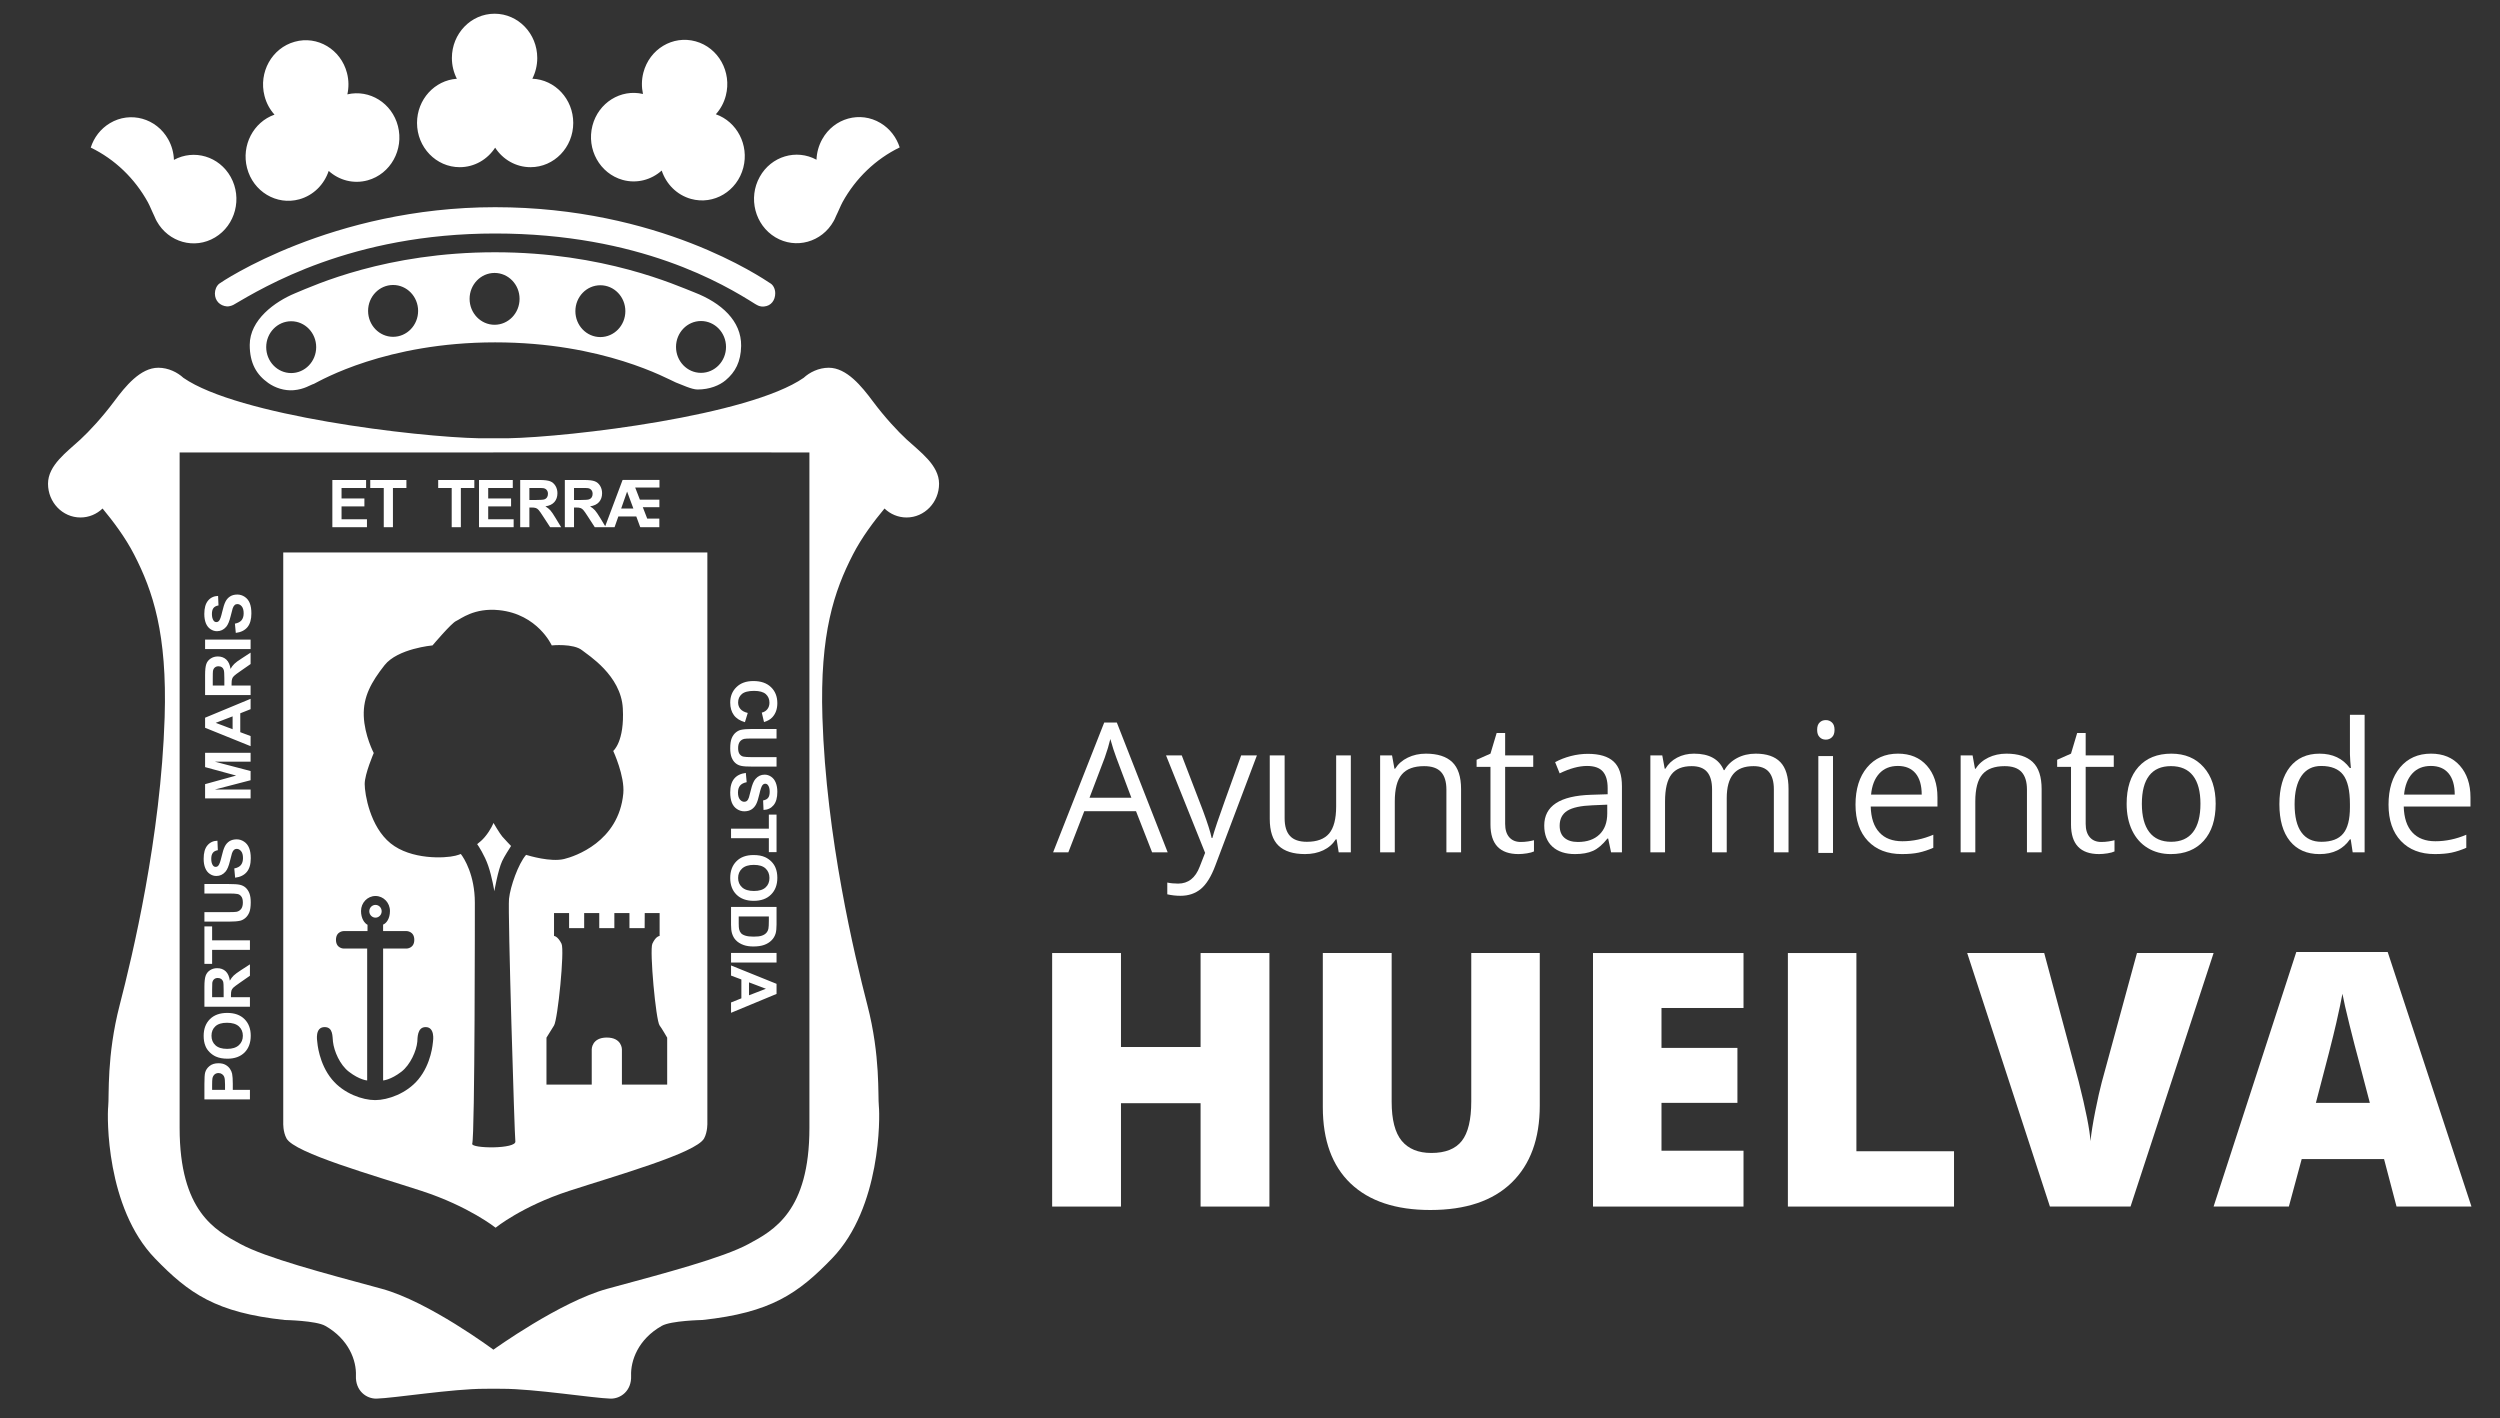 <?xml version="1.0" encoding="UTF-8" standalone="no"?><!DOCTYPE svg PUBLIC "-//W3C//DTD SVG 1.1//EN" "http://www.w3.org/Graphics/SVG/1.1/DTD/svg11.dtd"><svg width="2545px" height="1444px" version="1.1" xmlns="http://www.w3.org/2000/svg" xmlns:xlink="http://www.w3.org/1999/xlink" xml:space="preserve" xmlns:serif="http://www.serif.com/" style="fill-rule:evenodd;clip-rule:evenodd;stroke-linejoin:round;stroke-miterlimit:2;"><rect width="100%" height="100%" fill="#333333" stroke="none"/><g transform="matrix(4.167,0,0,4.167,0,0)"><g id="Artboard1" transform="matrix(1,0,0,1,9.795,0.005)"><rect x="-9.795" y="-0.005" width="610.739" height="346.553" style="fill:none;"/><g transform="matrix(4.167,0,0,4.167,266.596,189.861)"><path d="M0,1.203L-0.882,-1.146C-0.995,-1.442 -1.113,-1.807 -1.233,-2.238C-1.31,-1.907 -1.419,-1.543 -1.56,-1.146L-2.453,1.203L0,1.203ZM1.216,4.405L0.274,1.996L-2.761,1.996L-3.694,4.405L-4.587,4.405L-1.592,-3.202L-0.851,-3.202L2.129,4.405L1.216,4.405Z" style="fill:white;fill-rule:nonzero;"/></g><g transform="matrix(4.167,0,0,4.167,275.07,218.839)"><path d="M0,-8.23L0.921,-8.23L2.165,-4.991C2.439,-4.251 2.608,-3.717 2.673,-3.39L2.716,-3.39C2.761,-3.566 2.854,-3.867 2.998,-4.293C3.141,-4.721 3.61,-6.033 4.403,-8.23L5.327,-8.23L2.885,-1.762C2.645,-1.123 2.362,-0.669 2.039,-0.401C1.715,-0.134 1.318,0 0.849,0C0.586,0 0.327,-0.029 0.073,-0.087L0.073,-0.777C0.262,-0.736 0.475,-0.715 0.71,-0.715C1.299,-0.715 1.723,-1.047 1.974,-1.71L2.29,-2.518L0,-8.23Z" style="fill:white;fill-rule:nonzero;"/></g><g transform="matrix(4.167,0,0,4.167,304.04,208.647)"><path d="M0,-5.784L0,-2.099C0,-1.637 0.105,-1.29 0.316,-1.062C0.526,-0.834 0.856,-0.72 1.306,-0.72C1.9,-0.72 2.334,-0.883 2.609,-1.207C2.883,-1.533 3.021,-2.062 3.021,-2.798L3.021,-5.784L3.881,-5.784L3.881,-0.103L3.17,-0.103L3.046,-0.866L3.001,-0.866C2.823,-0.586 2.579,-0.371 2.267,-0.223C1.954,-0.074 1.598,0 1.195,0C0.506,0 -0.012,-0.164 -0.355,-0.492C-0.7,-0.82 -0.872,-1.346 -0.872,-2.069L-0.872,-5.784L0,-5.784Z" style="fill:white;fill-rule:nonzero;"/></g><g transform="matrix(4.167,0,0,4.167,343.562,184.114)"><path d="M0,5.784L0,2.11C0,1.646 -0.104,1.302 -0.315,1.074C-0.526,0.845 -0.856,0.732 -1.306,0.732C-1.9,0.732 -2.334,0.892 -2.61,1.214C-2.889,1.535 -3.026,2.066 -3.026,2.804L-3.026,5.784L-3.886,5.784L-3.886,0.103L-3.187,0.103L-3.046,0.882L-3.005,0.882C-2.829,0.602 -2.582,0.385 -2.264,0.232C-1.948,0.078 -1.593,0 -1.202,0C-0.519,0 -0.002,0.165 0.342,0.495C0.688,0.826 0.86,1.353 0.86,2.078L0.86,5.784L0,5.784Z" style="fill:white;fill-rule:nonzero;"/></g><g transform="matrix(4.167,0,0,4.167,361.712,182.02)"><path d="M0,5.68C0.153,5.68 0.3,5.669 0.442,5.646C0.583,5.624 0.695,5.601 0.778,5.577L0.778,6.235C0.686,6.28 0.547,6.318 0.367,6.347C0.185,6.375 0.022,6.39 -0.124,6.39C-1.222,6.39 -1.772,5.812 -1.772,4.654L-1.772,1.276L-2.585,1.276L-2.585,0.861L-1.772,0.502L-1.409,-0.71L-0.912,-0.71L-0.912,0.606L0.735,0.606L0.735,1.276L-0.912,1.276L-0.912,4.618C-0.912,4.96 -0.83,5.223 -0.668,5.407C-0.505,5.589 -0.283,5.68 0,5.68" style="fill:white;fill-rule:nonzero;"/></g><g transform="matrix(4.167,0,0,4.167,375.69,187.118)"><path d="M0,4.457C0.537,4.457 0.959,4.31 1.263,4.017C1.569,3.723 1.72,3.312 1.72,2.783L1.72,2.27L0.86,2.306C0.177,2.331 -0.317,2.437 -0.619,2.625C-0.92,2.814 -1.07,3.106 -1.07,3.503C-1.07,3.814 -0.978,4.051 -0.79,4.213C-0.601,4.376 -0.337,4.457 0,4.457M1.944,5.063L1.773,4.254L1.733,4.254C1.449,4.61 1.167,4.852 0.884,4.978C0.602,5.104 0.251,5.167 -0.169,5.167C-0.733,5.167 -1.174,5.022 -1.494,4.731C-1.813,4.441 -1.974,4.028 -1.974,3.493C-1.974,2.346 -1.057,1.745 0.779,1.69L1.744,1.659L1.744,1.307C1.744,0.86 1.647,0.532 1.455,0.319C1.263,0.106 0.956,-0 0.536,-0C0.062,-0 -0.474,0.145 -1.07,0.435L-1.336,-0.223C-1.057,-0.375 -0.749,-0.494 -0.415,-0.581C-0.082,-0.667 0.251,-0.71 0.587,-0.71C1.264,-0.71 1.766,-0.56 2.092,-0.259C2.419,0.041 2.581,0.524 2.581,1.187L2.581,5.063L1.944,5.063Z" style="fill:white;fill-rule:nonzero;"/></g><g transform="matrix(4.167,0,0,4.167,423.56,184.114)"><path d="M0,5.784L0,2.089C0,1.637 -0.098,1.298 -0.291,1.072C-0.484,0.845 -0.785,0.732 -1.191,0.732C-1.729,0.732 -2.123,0.885 -2.378,1.193C-2.634,1.501 -2.763,1.974 -2.763,2.612L-2.763,5.784L-3.623,5.784L-3.623,2.089C-3.623,1.637 -3.721,1.298 -3.913,1.072C-4.107,0.845 -4.409,0.732 -4.82,0.732C-5.359,0.732 -5.755,0.893 -6.003,1.216C-6.254,1.539 -6.38,2.069 -6.38,2.804L-6.38,5.784L-7.24,5.784L-7.24,0.103L-6.542,0.103L-6.4,0.882L-6.36,0.882C-6.196,0.605 -5.969,0.39 -5.672,0.234C-5.377,0.078 -5.046,0 -4.68,0C-3.792,0 -3.212,0.322 -2.939,0.965L-2.897,0.965C-2.729,0.667 -2.482,0.432 -2.161,0.26C-1.84,0.088 -1.474,0 -1.063,0C-0.42,0 0.062,0.165 0.38,0.495C0.7,0.826 0.86,1.353 0.86,2.078L0.86,5.784L0,5.784Z" style="fill:white;fill-rule:nonzero;"/></g><g transform="matrix(4.167,0,0,4.167,-4018.89,-1829.1)"><path d="M1069.57,488.954L1068.71,488.954L1068.71,483.273L1069.57,483.273L1069.57,488.954ZM1068.64,481.735C1068.64,481.538 1068.69,481.394 1068.79,481.303C1068.88,481.211 1069,481.165 1069.15,481.165C1069.29,481.165 1069.41,481.212 1069.51,481.306C1069.61,481.399 1069.66,481.542 1069.66,481.735C1069.66,481.929 1069.61,482.074 1069.51,482.168C1069.41,482.263 1069.29,482.311 1069.15,482.311C1069,482.311 1068.88,482.263 1068.79,482.168C1068.69,482.074 1068.64,481.929 1068.64,481.735" style="fill:white;fill-rule:nonzero;"/></g><g transform="matrix(4.167,0,0,4.167,453.854,205.642)"><path d="M0,-4.446C-0.456,-4.446 -0.819,-4.297 -1.091,-4C-1.362,-3.702 -1.522,-3.292 -1.571,-2.766L1.398,-2.766C1.398,-3.309 1.276,-3.724 1.037,-4.013C0.794,-4.301 0.45,-4.446 0,-4.446M0.233,0.721C-0.607,0.721 -1.269,0.466 -1.754,-0.045C-2.24,-0.557 -2.483,-1.267 -2.483,-2.176C-2.483,-3.091 -2.256,-3.818 -1.806,-4.358C-1.355,-4.897 -0.75,-5.167 0.01,-5.167C0.722,-5.167 1.286,-4.931 1.7,-4.464C2.115,-3.995 2.321,-3.378 2.321,-2.611L2.321,-2.067L-1.591,-2.067C-1.575,-1.399 -1.406,-0.894 -1.085,-0.549C-0.768,-0.202 -0.316,-0.031 0.264,-0.031C0.875,-0.031 1.48,-0.158 2.078,-0.413L2.078,0.353C1.774,0.485 1.486,0.579 1.214,0.636C0.945,0.693 0.617,0.721 0.233,0.721" style="fill:white;fill-rule:nonzero;"/></g><g transform="matrix(4.167,0,0,4.167,485.391,184.114)"><path d="M0,5.784L0,2.11C0,1.646 -0.107,1.302 -0.316,1.074C-0.527,0.845 -0.856,0.732 -1.307,0.732C-1.901,0.732 -2.335,0.892 -2.611,1.214C-2.889,1.535 -3.027,2.066 -3.027,2.804L-3.027,5.784L-3.888,5.784L-3.888,0.103L-3.187,0.103L-3.047,0.882L-3.006,0.882C-2.83,0.602 -2.582,0.385 -2.264,0.232C-1.948,0.078 -1.592,0 -1.202,0C-0.519,0 -0.004,0.165 0.341,0.495C0.687,0.826 0.86,1.353 0.86,2.078L0.86,5.784L0,5.784Z" style="fill:white;fill-rule:nonzero;"/></g><g transform="matrix(4.167,0,0,4.167,503.541,182.02)"><path d="M0,5.68C0.15,5.68 0.298,5.669 0.44,5.646C0.581,5.624 0.694,5.601 0.777,5.577L0.777,6.235C0.684,6.28 0.547,6.318 0.366,6.347C0.185,6.375 0.02,6.39 -0.126,6.39C-1.223,6.39 -1.773,5.812 -1.773,4.654L-1.773,1.276L-2.585,1.276L-2.585,0.861L-1.773,0.502L-1.411,-0.71L-0.913,-0.71L-0.913,0.606L0.734,0.606L0.734,1.276L-0.913,1.276L-0.913,4.618C-0.913,4.96 -0.83,5.223 -0.668,5.407C-0.507,5.589 -0.284,5.68 0,5.68" style="fill:white;fill-rule:nonzero;"/></g><g transform="matrix(4.167,0,0,4.167,513.462,196.402)"><path d="M0,-0.01C0,0.715 0.145,1.268 0.435,1.649C0.725,2.029 1.152,2.218 1.715,2.218C2.278,2.218 2.707,2.029 2.998,1.652C3.29,1.273 3.435,0.719 3.435,-0.01C3.435,-0.733 3.29,-1.281 2.998,-1.656C2.707,-2.03 2.275,-2.218 1.704,-2.218C1.143,-2.218 0.716,-2.033 0.431,-1.663C0.143,-1.294 0,-0.742 0,-0.01M4.327,-0.01C4.327,0.916 4.094,1.639 3.628,2.159C3.161,2.678 2.518,2.939 1.693,2.939C1.185,2.939 0.735,2.82 0.342,2.581C-0.052,2.343 -0.356,2 -0.57,1.555C-0.784,1.11 -0.892,0.587 -0.892,-0.01C-0.892,-0.936 -0.661,-1.657 -0.198,-2.174C0.265,-2.69 0.909,-2.949 1.731,-2.949C2.526,-2.949 3.156,-2.684 3.625,-2.155C4.094,-1.628 4.327,-0.911 4.327,-0.01" style="fill:white;fill-rule:nonzero;"/></g><g transform="matrix(4.167,0,0,4.167,557.315,177.624)"><path d="M0,6.725C0.588,6.725 1.015,6.565 1.278,6.245C1.544,5.927 1.675,5.411 1.675,4.699L1.675,4.518C1.675,3.712 1.541,3.138 1.273,2.794C1.005,2.451 0.578,2.279 -0.01,2.279C-0.515,2.279 -0.899,2.475 -1.168,2.867C-1.436,3.26 -1.569,3.813 -1.569,4.528C-1.569,5.252 -1.437,5.801 -1.17,6.17C-0.903,6.54 -0.515,6.725 0,6.725M1.721,6.58L1.675,6.58C1.278,7.157 0.685,7.446 -0.106,7.446C-0.851,7.446 -1.429,7.191 -1.841,6.684C-2.253,6.176 -2.461,5.454 -2.461,4.518C-2.461,3.581 -2.253,2.854 -1.839,2.336C-1.423,1.817 -0.848,1.558 -0.106,1.558C0.662,1.558 1.252,1.838 1.666,2.398L1.731,2.398L1.695,1.989L1.675,1.59L1.675,-0.721L2.536,-0.721L2.536,7.342L1.836,7.342L1.721,6.58Z" style="fill:white;fill-rule:nonzero;"/></g><g transform="matrix(4.167,0,0,4.167,584.067,205.642)"><path d="M0,-4.446C-0.456,-4.446 -0.821,-4.297 -1.091,-4C-1.363,-3.702 -1.522,-3.292 -1.571,-2.766L1.399,-2.766C1.399,-3.309 1.278,-3.724 1.036,-4.013C0.795,-4.301 0.449,-4.446 0,-4.446M0.232,0.721C-0.607,0.721 -1.27,0.466 -1.755,-0.045C-2.24,-0.557 -2.482,-1.267 -2.482,-2.176C-2.482,-3.091 -2.257,-3.818 -1.807,-4.358C-1.356,-4.897 -0.75,-5.167 0.01,-5.167C0.722,-5.167 1.285,-4.931 1.699,-4.464C2.114,-3.995 2.322,-3.378 2.322,-2.611L2.322,-2.067L-1.591,-2.067C-1.573,-1.399 -1.406,-0.894 -1.087,-0.549C-0.767,-0.202 -0.316,-0.031 0.264,-0.031C0.875,-0.031 1.48,-0.158 2.077,-0.413L2.077,0.353C1.774,0.485 1.485,0.579 1.214,0.636C0.943,0.693 0.617,0.721 0.232,0.721" style="fill:white;fill-rule:nonzero;"/></g><g transform="matrix(4.167,0,0,4.167,300.325,232.821)"><path d="M0,14.864L-4.036,14.864L-4.036,8.804L-8.703,8.804L-8.703,14.864L-12.738,14.864L-12.738,0L-8.703,0L-8.703,5.51L-4.036,5.51L-4.036,0L0,0L0,14.864Z" style="fill:white;fill-rule:nonzero;"/></g><g transform="matrix(4.167,0,0,4.167,366.37,295.599)"><path d="M0,-15.067L0,-6.12C0,-4.174 -0.552,-2.668 -1.652,-1.601C-2.754,-0.533 -4.343,0 -6.415,0C-8.442,0 -9.999,-0.518 -11.088,-1.554C-12.175,-2.592 -12.719,-4.083 -12.719,-6.028L-12.719,-15.067L-8.683,-15.067L-8.683,-6.343C-8.683,-5.293 -8.486,-4.53 -8.094,-4.056C-7.7,-3.582 -7.121,-3.344 -6.355,-3.344C-5.536,-3.344 -4.94,-3.58 -4.57,-4.051C-4.201,-4.523 -4.016,-5.293 -4.016,-6.364L-4.016,-15.067L0,-15.067Z" style="fill:white;fill-rule:nonzero;"/></g><g transform="matrix(4.167,0,0,4.167,416.146,232.821)"><path d="M0,14.864L-8.824,14.864L-8.824,0L0,0L0,3.222L-4.809,3.222L-4.809,5.562L-0.357,5.562L-0.357,8.784L-4.809,8.784L-4.809,11.59L0,11.59L0,14.864Z" style="fill:white;fill-rule:nonzero;"/></g><g transform="matrix(4.167,0,0,4.167,426.986,232.821)"><path d="M0,14.864L0,0L4.017,0L4.017,11.621L9.74,11.621L9.74,14.864L0,14.864Z" style="fill:white;fill-rule:nonzero;"/></g><g transform="matrix(4.167,0,0,4.167,512.268,294.753)"><path d="M0,-14.864L4.493,-14.864L-0.377,0L-5.104,0L-9.954,-14.864L-5.439,-14.864L-3.417,-7.329C-2.996,-5.656 -2.767,-4.49 -2.725,-3.833C-2.678,-4.306 -2.583,-4.9 -2.441,-5.612C-2.298,-6.323 -2.173,-6.883 -2.064,-7.289L0,-14.864Z" style="fill:white;fill-rule:nonzero;"/></g><g transform="matrix(4.167,0,0,4.167,569.158,257.897)"><path d="M0,2.766L-0.64,0.326C-0.789,-0.216 -0.972,-0.918 -1.185,-1.778C-1.398,-2.639 -1.539,-3.256 -1.607,-3.629C-1.667,-3.283 -1.788,-2.714 -1.967,-1.921C-2.146,-1.128 -2.545,0.435 -3.163,2.766L0,2.766ZM1.565,8.846L0.833,6.06L-3.995,6.06L-4.748,8.846L-9.161,8.846L-4.311,-6.08L1.046,-6.08L5.958,8.846L1.565,8.846Z" style="fill:white;fill-rule:nonzero;"/></g><g transform="matrix(4.167,0,0,4.167,153.197,80.133)"><path d="M0,44.356L-2.654,44.356L-2.654,42.283C-2.654,42.283 -2.654,41.597 -3.541,41.597C-4.423,41.597 -4.423,42.283 -4.423,42.283L-4.423,44.356L-7.077,44.356L-7.077,41.604C-7.077,41.604 -6.728,41.035 -6.634,40.89C-6.414,40.541 -6.009,36.478 -6.193,36.1C-6.416,35.643 -6.634,35.642 -6.634,35.642L-6.634,34.3L-5.751,34.3L-5.751,35.183L-4.867,35.183L-4.867,34.3L-3.982,34.3L-3.982,35.183L-3.097,35.183L-3.097,34.3L-2.212,34.3L-2.212,35.183L-1.321,35.183L-1.316,34.3L-0.443,34.3L-0.443,35.642C-0.443,35.642 -0.664,35.642 -0.87,36.1C-1.039,36.478 -0.664,40.607 -0.443,40.89C-0.329,41.032 0,41.604 0,41.604L0,44.356ZM-8.284,30.9C-8.725,31.417 -9.196,32.73 -9.273,33.464C-9.352,34.221 -8.943,47.473 -8.902,47.673C-8.805,48.148 -11.524,48.109 -11.43,47.821C-11.269,47.339 -11.276,33.688 -11.276,33.688C-11.276,32.071 -11.905,31.082 -12.098,30.835C-12.186,30.87 -12.289,30.905 -12.417,30.937C-13.034,31.093 -15.016,31.181 -16.218,30.209C-17.416,29.241 -17.734,27.324 -17.734,26.732C-17.734,26.14 -17.203,24.916 -17.203,24.916C-17.203,24.916 -17.748,23.885 -17.788,22.742C-17.828,21.601 -17.337,20.745 -16.57,19.767C-15.799,18.789 -13.757,18.607 -13.757,18.607C-13.757,18.607 -12.654,17.301 -12.378,17.179C-12.1,17.056 -11.318,16.389 -9.856,16.54C-7.588,16.774 -6.768,18.607 -6.768,18.607C-6.768,18.607 -5.496,18.477 -4.981,18.897C-4.65,19.168 -2.708,20.357 -2.601,22.293C-2.492,24.255 -3.163,24.794 -3.163,24.794C-3.163,24.794 -2.476,26.274 -2.573,27.291C-2.842,30.124 -5.419,30.979 -6.042,31.13C-6.832,31.321 -8.096,30.939 -8.271,30.887L-8.284,30.9ZM-13.73,41.841C-13.743,41.938 -13.819,43.12 -14.589,44.051C-15.28,44.887 -16.39,45.261 -17.103,45.264L-17.132,45.264C-17.848,45.264 -18.961,44.89 -19.653,44.051C-20.425,43.12 -20.51,41.903 -20.516,41.841C-20.52,41.784 -20.666,40.984 -20.082,40.984C-19.581,40.984 -19.63,41.529 -19.594,41.841C-19.53,42.397 -19.191,43.196 -18.657,43.603C-18.031,44.085 -17.589,44.113 -17.589,44.113L-17.589,36.38L-18.961,36.38C-18.961,36.38 -19.418,36.38 -19.418,35.868C-19.418,35.355 -18.961,35.355 -18.961,35.355L-17.569,35.355L-17.568,34.986C-17.744,34.898 -17.949,34.62 -17.949,34.179C-17.949,33.692 -17.569,33.298 -17.101,33.298C-16.632,33.298 -16.253,33.692 -16.253,34.179C-16.253,34.62 -16.458,34.898 -16.655,34.975L-16.655,35.355L-15.282,35.355C-15.282,35.355 -14.826,35.355 -14.826,35.868C-14.826,36.38 -15.282,36.38 -15.282,36.38L-16.654,36.38L-16.654,44.113C-16.654,44.113 -16.213,44.085 -15.585,43.603C-15.053,43.196 -14.694,42.361 -14.649,41.841C-14.632,41.642 -14.664,40.984 -14.162,40.984C-13.614,40.984 -13.717,41.749 -13.73,41.841M2.356,13.158L-22.509,13.158L-22.509,46.598C-22.509,46.598 -22.533,47.121 -22.316,47.514C-21.842,48.371 -17.155,49.691 -14.39,50.592C-11.626,51.495 -10.059,52.746 -10.059,52.746C-10.059,52.746 -8.526,51.495 -5.764,50.592C-2.997,49.691 1.688,48.371 2.163,47.514C2.378,47.121 2.356,46.598 2.356,46.598L2.356,13.158ZM-16.739,34.194C-16.739,34.401 -16.901,34.568 -17.101,34.568C-17.301,34.568 -17.464,34.401 -17.464,34.194C-17.464,33.987 -17.301,33.82 -17.101,33.82C-16.901,33.82 -16.739,33.987 -16.739,34.194M-9.159,30.359L-9.151,30.363C-9.259,30.533 -9.553,30.987 -9.676,31.254C-9.922,31.781 -10.133,33.019 -10.133,33.019C-10.133,33.019 -10.268,32.175 -10.492,31.527C-10.706,30.902 -11.077,30.342 -11.14,30.258C-10.988,30.143 -10.833,30.006 -10.695,29.843C-10.33,29.41 -10.183,29.014 -10.183,29.014C-10.183,29.014 -9.821,29.635 -9.666,29.815C-9.508,29.998 -9.159,30.359 -9.159,30.359M-5.462,9.377L-5.04,9.377C-4.821,9.377 -4.691,9.38 -4.647,9.387C-4.56,9.401 -4.493,9.437 -4.445,9.497C-4.396,9.553 -4.371,9.628 -4.371,9.722C-4.371,9.804 -4.39,9.873 -4.426,9.928C-4.463,9.983 -4.513,10.023 -4.578,10.044C-4.642,10.068 -4.805,10.081 -5.062,10.081L-5.462,10.081L-5.462,9.377ZM-2.35,9.588L-1.982,10.581L-2.697,10.581L-2.35,9.588ZM-5.462,10.522L-5.352,10.522C-5.227,10.522 -5.139,10.532 -5.081,10.554C-5.023,10.574 -4.968,10.611 -4.918,10.668C-4.867,10.723 -4.772,10.859 -4.634,11.075L-4.246,11.675L-3.084,11.675L-2.863,11.047L-1.811,11.047L-1.58,11.674L-1.563,11.674L-1.563,11.675L-0.46,11.675L-0.46,11.172L-1.17,11.173L-1.429,10.503L-0.457,10.505L-0.457,10.064L-1.6,10.064L-1.875,9.351L-0.452,9.353L-0.452,8.907L-2.601,8.907L-2.599,8.909L-2.615,8.909L-3.633,11.62L-3.925,11.137C-4.056,10.921 -4.158,10.772 -4.234,10.686C-4.31,10.603 -4.404,10.525 -4.52,10.455C-4.287,10.42 -4.111,10.335 -3.993,10.201C-3.875,10.064 -3.816,9.893 -3.816,9.684C-3.816,9.521 -3.856,9.375 -3.933,9.249C-4.012,9.122 -4.113,9.034 -4.246,8.984C-4.374,8.935 -4.581,8.909 -4.865,8.909L-6,8.909L-6,11.675L-5.462,11.675L-5.462,10.522ZM-8.079,9.377L-7.659,9.377C-7.44,9.377 -7.308,9.38 -7.266,9.387C-7.177,9.401 -7.111,9.437 -7.063,9.497C-7.015,9.553 -6.99,9.628 -6.99,9.722C-6.99,9.804 -7.009,9.873 -7.045,9.928C-7.081,9.983 -7.132,10.023 -7.195,10.044C-7.26,10.068 -7.421,10.081 -7.68,10.081L-8.079,10.081L-8.079,9.377ZM-8.079,10.522L-7.968,10.522C-7.846,10.522 -7.755,10.532 -7.697,10.554C-7.641,10.574 -7.587,10.611 -7.537,10.668C-7.486,10.723 -7.39,10.859 -7.253,11.075L-6.862,11.675L-6.218,11.675L-6.544,11.137C-6.672,10.921 -6.775,10.772 -6.851,10.686C-6.927,10.603 -7.023,10.525 -7.139,10.455C-6.905,10.42 -6.729,10.335 -6.611,10.201C-6.493,10.064 -6.434,9.893 -6.434,9.684C-6.434,9.521 -6.475,9.375 -6.552,9.249C-6.63,9.122 -6.733,9.034 -6.862,8.984C-6.992,8.935 -7.198,8.909 -7.482,8.909L-8.617,8.909L-8.617,11.675L-8.079,11.675L-8.079,10.522ZM-10.493,9.377L-10.493,9.991L-9.152,9.991L-9.152,10.457L-10.493,10.457L-10.493,11.21L-9.001,11.21L-9.001,11.675L-11.032,11.675L-11.032,8.909L-9.052,8.909L-9.052,9.377L-10.493,9.377ZM-12.633,9.377L-13.425,9.377L-13.425,8.909L-11.306,8.909L-11.306,9.377L-12.096,9.377L-12.096,11.675L-12.633,11.675L-12.633,9.377ZM-16.616,9.377L-17.408,9.377L-17.408,8.909L-15.288,8.909L-15.288,9.377L-16.078,9.377L-16.078,11.675L-16.616,11.675L-16.616,9.377ZM-17.601,11.675L-19.63,11.675L-19.63,8.909L-17.652,8.909L-17.652,9.377L-19.091,9.377L-19.091,9.991L-17.751,9.991L-17.751,10.457L-19.091,10.457L-19.091,11.21L-17.601,11.21L-17.601,11.675ZM4.798,38.362L5.789,38.737L4.798,39.12L4.798,38.362ZM3.744,37.964L4.35,38.192L4.35,39.298L3.744,39.54L3.744,40.147L6.412,39.04L6.412,38.448L3.744,37.37L3.744,37.964ZM3.744,36.638L6.412,36.638L6.412,37.198L3.744,37.198L3.744,36.638ZM4.194,34.497L5.961,34.497L5.961,34.748C5.961,34.975 5.951,35.129 5.936,35.207C5.913,35.312 5.872,35.398 5.809,35.465C5.746,35.534 5.661,35.587 5.55,35.624C5.441,35.663 5.283,35.681 5.076,35.681C4.87,35.681 4.706,35.663 4.586,35.624C4.467,35.587 4.381,35.538 4.329,35.477C4.277,35.418 4.24,35.343 4.219,35.252C4.202,35.183 4.194,35.071 4.194,34.914L4.194,34.497ZM3.744,34.99C3.744,35.196 3.763,35.36 3.799,35.484C3.85,35.649 3.923,35.78 4.014,35.876C4.132,36.006 4.289,36.104 4.483,36.173C4.644,36.23 4.832,36.258 5.052,36.258C5.301,36.258 5.513,36.228 5.681,36.168C5.853,36.107 5.997,36.02 6.114,35.902C6.232,35.788 6.313,35.649 6.361,35.486C6.394,35.364 6.412,35.189 6.412,34.961L6.412,33.938L3.744,33.938L3.744,34.99ZM5.771,32.794C5.621,32.935 5.392,33.004 5.086,33.004C4.776,33.004 4.544,32.932 4.39,32.79C4.234,32.647 4.159,32.464 4.159,32.242C4.159,32.018 4.234,31.834 4.39,31.69C4.548,31.545 4.776,31.474 5.079,31.474C5.385,31.474 5.615,31.543 5.768,31.685C5.919,31.826 5.996,32.012 5.996,32.242C5.996,32.473 5.922,32.656 5.771,32.794M6.11,31.28C6.003,31.172 5.88,31.087 5.745,31.023C5.56,30.938 5.333,30.897 5.062,30.897C4.637,30.897 4.301,31.018 4.061,31.262C3.818,31.505 3.696,31.832 3.696,32.244C3.696,32.651 3.818,32.975 4.061,33.216C4.306,33.46 4.644,33.582 5.073,33.582C5.508,33.582 5.847,33.459 6.091,33.212C6.334,32.97 6.458,32.643 6.458,32.235C6.458,32.01 6.422,31.811 6.351,31.64C6.298,31.51 6.219,31.391 6.11,31.28M5.961,30.728L5.961,29.908L3.744,29.908L3.744,29.35L5.961,29.35L5.961,28.527L6.412,28.527L6.412,30.728L5.961,30.728ZM3.792,27.828C3.728,27.667 3.696,27.466 3.696,27.226C3.696,26.876 3.773,26.607 3.929,26.42C4.085,26.232 4.313,26.12 4.611,26.083L4.661,26.627C4.486,26.661 4.357,26.726 4.274,26.826C4.192,26.924 4.151,27.061 4.151,27.231C4.151,27.411 4.187,27.546 4.26,27.637C4.335,27.729 4.42,27.775 4.519,27.775C4.581,27.775 4.637,27.756 4.679,27.717C4.724,27.68 4.762,27.612 4.794,27.517C4.817,27.451 4.856,27.301 4.911,27.069C4.982,26.77 5.071,26.559 5.175,26.439C5.321,26.268 5.5,26.184 5.713,26.184C5.849,26.184 5.975,26.224 6.092,26.303C6.212,26.384 6.302,26.498 6.363,26.648C6.425,26.799 6.458,26.982 6.458,27.193C6.458,27.541 6.384,27.801 6.236,27.977C6.09,28.152 5.894,28.245 5.649,28.254L5.624,27.695C5.763,27.671 5.86,27.619 5.919,27.541C5.981,27.463 6.01,27.346 6.01,27.187C6.01,27.026 5.98,26.898 5.914,26.807C5.873,26.747 5.817,26.717 5.749,26.717C5.685,26.717 5.632,26.746 5.586,26.801C5.53,26.872 5.469,27.043 5.409,27.313C5.347,27.586 5.283,27.787 5.216,27.917C5.149,28.047 5.059,28.149 4.945,28.223C4.83,28.297 4.689,28.333 4.52,28.334C4.368,28.334 4.224,28.289 4.092,28.202C3.957,28.113 3.857,27.988 3.792,27.828M3.777,25.175C3.725,25.04 3.696,24.862 3.696,24.643C3.696,24.379 3.727,24.178 3.786,24.041C3.845,23.905 3.921,23.797 4.015,23.719C4.108,23.64 4.209,23.586 4.311,23.561C4.464,23.525 4.689,23.506 4.987,23.506L6.412,23.506L6.412,24.066L4.966,24.066C4.737,24.066 4.588,24.071 4.52,24.086C4.41,24.11 4.323,24.167 4.256,24.256C4.19,24.347 4.159,24.471 4.159,24.626C4.159,24.784 4.189,24.905 4.251,24.985C4.314,25.066 4.39,25.115 4.483,25.129C4.573,25.146 4.724,25.157 4.935,25.157L6.412,25.157L6.412,25.713L5.01,25.713C4.689,25.713 4.464,25.7 4.332,25.668C4.2,25.638 4.087,25.583 3.996,25.5C3.904,25.42 3.832,25.311 3.777,25.175M3.909,22.693C3.768,22.5 3.696,22.255 3.696,21.959C3.696,21.591 3.818,21.289 4.061,21.053C4.301,20.815 4.634,20.696 5.052,20.696C5.498,20.696 5.842,20.816 6.087,21.055C6.334,21.292 6.458,21.606 6.458,21.992C6.458,22.332 6.361,22.606 6.168,22.817C6.054,22.943 5.889,23.038 5.677,23.101L5.547,22.547C5.687,22.515 5.796,22.446 5.877,22.341C5.957,22.237 5.996,22.112 5.996,21.963C5.996,21.761 5.926,21.594 5.784,21.464C5.642,21.337 5.411,21.273 5.094,21.273C4.756,21.273 4.516,21.336 4.373,21.463C4.229,21.588 4.159,21.752 4.159,21.954C4.159,22.102 4.204,22.23 4.294,22.336C4.387,22.443 4.528,22.52 4.724,22.566L4.558,23.108C4.267,23.024 4.05,22.887 3.909,22.693M-24.51,30.483C-24.445,30.644 -24.413,30.843 -24.413,31.084C-24.413,31.435 -24.49,31.702 -24.648,31.891C-24.803,32.077 -25.032,32.189 -25.33,32.226L-25.38,31.683C-25.204,31.65 -25.075,31.583 -24.992,31.484C-24.912,31.383 -24.869,31.248 -24.869,31.079C-24.869,30.898 -24.904,30.764 -24.979,30.672C-25.053,30.581 -25.138,30.535 -25.236,30.535C-25.3,30.535 -25.353,30.555 -25.397,30.593C-25.442,30.632 -25.48,30.698 -25.515,30.792C-25.537,30.859 -25.574,31.008 -25.631,31.239C-25.702,31.541 -25.789,31.75 -25.895,31.872C-26.042,32.041 -26.219,32.125 -26.432,32.125C-26.568,32.125 -26.693,32.086 -26.811,32.006C-26.932,31.926 -27.022,31.811 -27.082,31.661C-27.145,31.51 -27.175,31.329 -27.175,31.116C-27.175,30.769 -27.103,30.508 -26.956,30.333C-26.809,30.157 -26.612,30.064 -26.367,30.057L-26.344,30.613C-26.482,30.638 -26.579,30.689 -26.637,30.769C-26.699,30.848 -26.73,30.965 -26.73,31.122C-26.73,31.285 -26.698,31.411 -26.633,31.503C-26.592,31.562 -26.537,31.591 -26.468,31.591C-26.404,31.591 -26.352,31.565 -26.307,31.508C-26.249,31.439 -26.19,31.268 -26.126,30.996C-26.065,30.723 -26,30.524 -25.935,30.394C-25.87,30.262 -25.778,30.162 -25.664,30.087C-25.549,30.014 -25.407,29.977 -25.238,29.977C-25.086,29.977 -24.943,30.02 -24.81,30.109C-24.675,30.196 -24.577,30.32 -24.51,30.483M-24.496,33.133C-24.442,33.269 -24.415,33.446 -24.415,33.666C-24.415,33.931 -24.445,34.13 -24.503,34.268C-24.562,34.403 -24.638,34.51 -24.733,34.59C-24.828,34.669 -24.927,34.722 -25.029,34.747C-25.183,34.783 -25.407,34.801 -25.708,34.801L-27.131,34.801L-27.131,34.244L-25.686,34.244C-25.455,34.244 -25.307,34.236 -25.238,34.223C-25.13,34.198 -25.042,34.142 -24.974,34.052C-24.908,33.962 -24.877,33.838 -24.877,33.682C-24.877,33.523 -24.906,33.404 -24.97,33.325C-25.032,33.243 -25.108,33.193 -25.2,33.18C-25.292,33.163 -25.442,33.153 -25.653,33.153L-27.131,33.153L-27.131,32.596L-25.729,32.596C-25.407,32.596 -25.183,32.61 -25.049,32.641C-24.918,32.671 -24.805,32.727 -24.714,32.809C-24.624,32.89 -24.551,32.998 -24.496,33.133M-26.679,35.081L-26.679,35.899L-24.462,35.899L-24.462,36.458L-26.679,36.458L-26.679,37.279L-27.131,37.279L-27.131,35.081L-26.679,35.081ZM-26.679,38.798C-26.679,38.571 -26.675,38.436 -26.67,38.391C-26.655,38.3 -26.621,38.23 -26.565,38.18C-26.51,38.131 -26.438,38.105 -26.349,38.105C-26.269,38.105 -26.2,38.125 -26.147,38.162C-26.094,38.201 -26.057,38.253 -26.033,38.318C-26.012,38.386 -26.003,38.552 -26.003,38.82L-26.003,39.233L-26.679,39.233L-26.679,38.798ZM-27.131,39.792L-24.462,39.792L-24.462,39.233L-25.575,39.233L-25.575,39.12C-25.575,38.993 -25.564,38.898 -25.545,38.838C-25.525,38.779 -25.487,38.725 -25.435,38.671C-25.38,38.619 -25.249,38.52 -25.042,38.377L-24.462,37.973L-24.462,37.306L-24.983,37.643C-25.189,37.777 -25.333,37.883 -25.415,37.962C-25.497,38.041 -25.572,38.14 -25.64,38.261C-25.672,38.018 -25.755,37.835 -25.884,37.712C-26.016,37.59 -26.183,37.53 -26.383,37.53C-26.54,37.53 -26.68,37.569 -26.803,37.651C-26.926,37.73 -27.009,37.839 -27.058,37.973C-27.105,38.106 -27.131,38.321 -27.131,38.616L-27.131,39.792ZM-25.108,42.043C-25.267,42.188 -25.496,42.261 -25.798,42.261C-26.106,42.261 -26.333,42.189 -26.486,42.048C-26.637,41.91 -26.716,41.723 -26.716,41.493C-26.716,41.263 -26.641,41.078 -26.489,40.939C-26.339,40.799 -26.11,40.73 -25.806,40.73C-25.496,40.73 -25.263,40.803 -25.107,40.945C-24.953,41.087 -24.877,41.27 -24.877,41.493C-24.877,41.716 -24.953,41.899 -25.108,42.043M-25.792,40.153C-26.228,40.153 -26.566,40.276 -26.811,40.521C-27.054,40.765 -27.175,41.09 -27.175,41.498C-27.175,41.725 -27.142,41.921 -27.07,42.094C-27.019,42.225 -26.938,42.343 -26.83,42.452C-26.72,42.562 -26.601,42.647 -26.464,42.71C-26.28,42.793 -26.051,42.837 -25.78,42.837C-25.355,42.837 -25.021,42.714 -24.777,42.473C-24.536,42.23 -24.415,41.901 -24.415,41.49C-24.415,41.084 -24.536,40.76 -24.78,40.517C-25.024,40.274 -25.361,40.153 -25.792,40.153M-25.922,44.665L-26.679,44.665L-26.679,44.394C-26.679,44.193 -26.673,44.06 -26.661,43.993C-26.644,43.902 -26.604,43.827 -26.544,43.768C-26.48,43.709 -26.399,43.678 -26.302,43.678C-26.224,43.678 -26.154,43.701 -26.094,43.744C-26.036,43.786 -25.991,43.842 -25.965,43.918C-25.936,43.991 -25.922,44.137 -25.922,44.358L-25.922,44.665ZM-25.467,44.3C-25.467,44.048 -25.48,43.855 -25.506,43.72C-25.528,43.622 -25.568,43.527 -25.631,43.433C-25.696,43.336 -25.784,43.258 -25.896,43.196C-26.007,43.134 -26.146,43.104 -26.309,43.104C-26.521,43.104 -26.695,43.157 -26.828,43.265C-26.962,43.371 -27.051,43.503 -27.091,43.662C-27.117,43.766 -27.131,43.987 -27.131,44.328L-27.131,45.223L-24.462,45.223L-24.462,44.665L-25.467,44.665L-25.467,44.3ZM-24.471,16.131C-24.407,16.292 -24.377,16.493 -24.377,16.732C-24.377,17.082 -24.453,17.35 -24.609,17.539C-24.766,17.726 -24.992,17.837 -25.291,17.874L-25.342,17.331C-25.167,17.298 -25.037,17.231 -24.954,17.132C-24.872,17.033 -24.83,16.896 -24.83,16.727C-24.83,16.546 -24.867,16.411 -24.94,16.32C-25.015,16.23 -25.1,16.184 -25.199,16.184C-25.261,16.184 -25.316,16.203 -25.357,16.242C-25.403,16.281 -25.442,16.347 -25.475,16.441C-25.497,16.507 -25.537,16.657 -25.592,16.89C-25.664,17.188 -25.751,17.398 -25.855,17.519C-26.003,17.689 -26.183,17.774 -26.393,17.774C-26.528,17.774 -26.655,17.734 -26.774,17.654C-26.893,17.576 -26.983,17.459 -27.045,17.31C-27.105,17.16 -27.137,16.977 -27.137,16.764C-27.137,16.417 -27.064,16.156 -26.917,15.981C-26.771,15.805 -26.573,15.713 -26.329,15.705L-26.305,16.263C-26.442,16.286 -26.54,16.338 -26.601,16.417C-26.661,16.496 -26.691,16.614 -26.691,16.77C-26.691,16.933 -26.657,17.059 -26.595,17.151C-26.552,17.21 -26.5,17.24 -26.429,17.24C-26.366,17.24 -26.312,17.212 -26.267,17.157C-26.21,17.087 -26.151,16.915 -26.089,16.644C-26.026,16.372 -25.962,16.171 -25.896,16.042C-25.831,15.911 -25.738,15.808 -25.625,15.736C-25.51,15.662 -25.369,15.625 -25.199,15.625C-25.047,15.625 -24.902,15.669 -24.77,15.757C-24.637,15.845 -24.536,15.969 -24.471,16.131M-24.423,18.823L-27.091,18.823L-27.091,18.265L-24.423,18.265L-24.423,18.823ZM-26.641,20.524C-26.641,20.297 -26.637,20.161 -26.63,20.116C-26.616,20.025 -26.582,19.955 -26.525,19.907C-26.47,19.857 -26.398,19.83 -26.309,19.83C-26.229,19.83 -26.163,19.849 -26.109,19.888C-26.055,19.923 -26.018,19.977 -25.997,20.044C-25.974,20.11 -25.962,20.277 -25.962,20.546L-25.962,20.959L-26.641,20.959L-26.641,20.524ZM-27.091,21.518L-24.423,21.518L-24.423,20.959L-25.538,20.959L-25.538,20.846C-25.538,20.717 -25.528,20.624 -25.505,20.565C-25.486,20.506 -25.45,20.45 -25.395,20.398C-25.342,20.344 -25.211,20.245 -25.003,20.103L-24.423,19.699L-24.423,19.03L-24.943,19.369C-25.151,19.502 -25.296,19.608 -25.376,19.688C-25.458,19.766 -25.532,19.865 -25.601,19.984C-25.634,19.743 -25.717,19.56 -25.846,19.438C-25.979,19.316 -26.143,19.255 -26.344,19.255C-26.502,19.255 -26.641,19.296 -26.763,19.376C-26.887,19.457 -26.973,19.564 -27.02,19.699C-27.067,19.833 -27.091,20.046 -27.091,20.341L-27.091,21.518ZM-25.478,22.767L-25.478,23.521L-26.469,23.147L-25.478,22.767ZM-27.091,23.436L-24.423,24.514L-24.423,23.922L-25.029,23.694L-25.029,22.587L-24.423,22.346L-24.423,21.738L-27.091,22.846L-27.091,23.436ZM-27.091,26.741L-25.271,26.238L-27.091,25.742L-27.091,24.903L-24.423,24.903L-24.423,25.422L-26.524,25.422L-24.423,25.972L-24.423,26.511L-26.524,27.058L-24.423,27.058L-24.423,27.576L-27.091,27.576L-27.091,26.741ZM8.339,46.897C8.339,51.777 6.252,52.904 4.767,53.703C3.265,54.513 -0.06,55.391 -3.505,56.325C-6.27,57.076 -10.188,59.897 -10.188,59.897C-10.188,59.897 -13.976,57.076 -16.74,56.325C-20.186,55.391 -23.511,54.513 -25.015,53.703C-26.499,52.904 -28.584,51.777 -28.584,46.897L-28.584,7.294L-10.224,7.294L-9.982,7.29L8.339,7.294L8.339,46.897ZM14.044,6.538C13.523,6.057 12.76,5.239 12.052,4.289C11.407,3.425 10.526,2.328 9.473,2.328C8.881,2.328 8.342,2.602 8.001,2.92C4.801,5.134 -5.615,6.39 -9.355,6.464L-11.006,6.464C-14.748,6.39 -25.165,5.134 -28.363,2.92C-28.705,2.602 -29.242,2.328 -29.834,2.328C-30.887,2.328 -31.771,3.425 -32.414,4.289C-33.122,5.239 -33.885,6.057 -34.405,6.538C-35.19,7.264 -36.3,8.041 -36.3,9.13C-36.3,10.222 -35.449,11.107 -34.397,11.107C-33.896,11.107 -33.442,10.908 -33.102,10.581C-32.489,11.319 -31.769,12.274 -31.254,13.275C-30.151,15.416 -29.308,17.917 -29.462,22.828C-29.685,29.861 -31.353,36.815 -32.097,39.687C-32.875,42.686 -32.706,45.026 -32.771,45.632C-32.837,46.238 -32.907,51.561 -30.033,54.541C-28.038,56.608 -26.438,57.725 -22.426,58.156C-22.407,58.158 -20.59,58.191 -20.046,58.5C-18.66,59.284 -18.212,60.537 -18.248,61.424C-18.285,62.31 -17.629,62.783 -17.034,62.766C-16.03,62.737 -12.569,62.189 -10.7,62.189C-10.635,62.189 -10.401,62.186 -10.181,62.186C-9.961,62.186 -9.728,62.189 -9.664,62.189C-7.793,62.189 -4.331,62.737 -3.328,62.766C-2.733,62.783 -2.077,62.31 -2.115,61.424C-2.148,60.537 -1.702,59.284 -0.316,58.5C0.229,58.191 2.045,58.158 2.066,58.156C6.078,57.725 7.676,56.608 9.671,54.541C12.544,51.561 12.475,46.238 12.411,45.632C12.343,45.026 12.513,42.686 11.735,39.687C10.992,36.815 9.323,29.861 9.101,22.828C8.945,17.917 9.79,15.416 10.892,13.275C11.407,12.274 12.127,11.319 12.742,10.581C13.081,10.908 13.537,11.107 14.034,11.107C15.086,11.107 15.94,10.222 15.94,9.13C15.94,8.041 14.83,7.264 14.044,6.538M5.151,-1.414C3.356,-2.548 -1.619,-5.542 -10.089,-5.542C-18.528,-5.542 -23.678,-2.38 -25.438,-1.355C-25.554,-1.295 -25.721,-1.26 -25.807,-1.267C-26.219,-1.301 -26.516,-1.595 -26.516,-2.025C-26.516,-2.244 -26.422,-2.471 -26.262,-2.6C-26.148,-2.69 -19.662,-7.084 -10.089,-7.084C-0.486,-7.084 5.533,-2.957 6.069,-2.608C6.216,-2.511 6.335,-2.297 6.335,-2.038C6.335,-1.634 6.099,-1.302 5.689,-1.263C5.427,-1.239 5.318,-1.32 5.151,-1.414M-4.382,-11.862C-4.034,-13.212 -2.721,-14.027 -1.419,-13.722C-1.506,-14.124 -1.505,-14.55 -1.396,-14.973C-1.037,-16.358 0.334,-17.179 1.67,-16.807C3.006,-16.437 3.797,-15.014 3.439,-13.63C3.331,-13.206 3.124,-12.833 2.853,-12.533C4.092,-12.097 4.807,-10.732 4.464,-9.405C4.105,-8.021 2.732,-7.199 1.396,-7.57C0.564,-7.802 -0.06,-8.444 -0.321,-9.233C-0.93,-8.687 -1.778,-8.453 -2.611,-8.684C-3.947,-9.057 -4.738,-10.478 -4.382,-11.862M-14.666,-12.025C-14.666,-13.4 -13.634,-14.525 -12.331,-14.614C-12.516,-14.978 -12.622,-15.393 -12.622,-15.831C-12.622,-17.265 -11.502,-18.427 -10.119,-18.427C-8.735,-18.427 -7.617,-17.265 -7.617,-15.831C-7.617,-15.394 -7.722,-14.98 -7.905,-14.617C-6.572,-14.562 -5.507,-13.422 -5.507,-12.025C-5.507,-10.591 -6.627,-9.43 -8.01,-9.43C-8.874,-9.43 -9.636,-9.883 -10.086,-10.574C-10.537,-9.883 -11.298,-9.43 -12.163,-9.43C-13.545,-9.43 -14.666,-10.591 -14.666,-12.025M-24.631,-9.382C-24.974,-10.711 -24.259,-12.073 -23.022,-12.511C-23.293,-12.811 -23.499,-13.182 -23.607,-13.607C-23.966,-14.991 -23.173,-16.415 -21.837,-16.784C-20.503,-17.157 -19.13,-16.336 -18.772,-14.951C-18.662,-14.527 -18.662,-14.101 -18.75,-13.7C-17.446,-14.003 -16.133,-13.189 -15.785,-11.84C-15.428,-10.455 -16.22,-9.032 -17.555,-8.661C-18.39,-8.429 -19.239,-8.664 -19.844,-9.211C-20.108,-8.422 -20.73,-7.779 -21.566,-7.547C-22.901,-7.177 -24.273,-7.999 -24.631,-9.382M5.427,-8.864C6.099,-10.075 7.571,-10.51 8.754,-9.867C8.769,-10.277 8.878,-10.689 9.089,-11.069C9.779,-12.31 11.31,-12.736 12.507,-12.019C13.061,-11.688 13.444,-11.172 13.632,-10.589C12.222,-9.904 11.049,-8.777 10.281,-7.381C10.231,-7.295 10.181,-7.179 9.994,-6.765C9.942,-6.647 9.865,-6.504 9.82,-6.383C9.802,-6.345 9.782,-6.307 9.761,-6.271C9.071,-5.029 7.54,-4.605 6.343,-5.32C5.146,-6.038 4.735,-7.625 5.427,-8.864M-33.795,-10.58C-33.609,-11.163 -33.224,-11.679 -32.671,-12.01C-31.475,-12.727 -29.943,-12.301 -29.252,-11.061C-29.039,-10.68 -28.932,-10.268 -28.918,-9.858C-27.735,-10.501 -26.263,-10.067 -25.589,-8.857C-24.899,-7.615 -25.31,-6.028 -26.507,-5.312C-27.703,-4.594 -29.233,-5.02 -29.925,-6.261C-29.945,-6.298 -29.967,-6.336 -29.984,-6.374C-30.03,-6.496 -30.105,-6.636 -30.157,-6.756C-30.342,-7.17 -30.394,-7.287 -30.444,-7.373C-31.212,-8.769 -32.384,-9.896 -33.795,-10.58M3.45,1.108C3.45,1.948 2.793,2.628 1.983,2.628C1.173,2.628 0.518,1.948 0.518,1.108C0.518,0.271 1.173,-0.411 1.983,-0.411C2.793,-0.411 3.45,0.271 3.45,1.108M-3.918,0.53C-4.727,0.53 -5.382,-0.149 -5.382,-0.989C-5.382,-1.83 -4.727,-2.508 -3.918,-2.508C-3.109,-2.508 -2.452,-1.83 -2.452,-0.989C-2.452,-0.149 -3.109,0.53 -3.918,0.53M-10.119,-0.191C-10.928,-0.191 -11.584,-0.872 -11.584,-1.712C-11.584,-2.549 -10.928,-3.23 -10.119,-3.23C-9.31,-3.23 -8.654,-2.549 -8.654,-1.712C-8.654,-0.872 -9.31,-0.191 -10.119,-0.191M-16.069,0.515C-16.879,0.515 -17.535,-0.166 -17.535,-1.004C-17.535,-1.843 -16.879,-2.524 -16.069,-2.524C-15.259,-2.524 -14.602,-1.843 -14.602,-1.004C-14.602,-0.166 -15.259,0.515 -16.069,0.515M-22.043,2.64C-22.853,2.64 -23.508,1.959 -23.508,1.12C-23.508,0.282 -22.853,-0.398 -22.043,-0.398C-21.235,-0.398 -20.578,0.282 -20.578,1.12C-20.578,1.959 -21.235,2.64 -22.043,2.64M-10.089,-4.442C-16.47,-4.442 -20.644,-2.523 -21.812,-2.039C-23.004,-1.546 -24.474,-0.48 -24.474,0.987C-24.474,2.074 -24.071,2.738 -23.388,3.222C-22.979,3.511 -22.441,3.687 -21.908,3.646C-21.265,3.594 -20.92,3.329 -20.71,3.272C-20.295,3.063 -16.47,0.84 -10.089,0.84C-3.734,0.84 0.044,2.996 0.505,3.191C0.848,3.317 1.432,3.604 1.781,3.604C2.493,3.604 3.072,3.36 3.425,3.063C3.996,2.585 4.319,1.979 4.336,1.052C4.36,-0.415 3.174,-1.478 1.597,-2.089C0.531,-2.503 -3.709,-4.442 -10.089,-4.442" style="fill:white;fill-rule:nonzero;"/></g></g></g></svg>